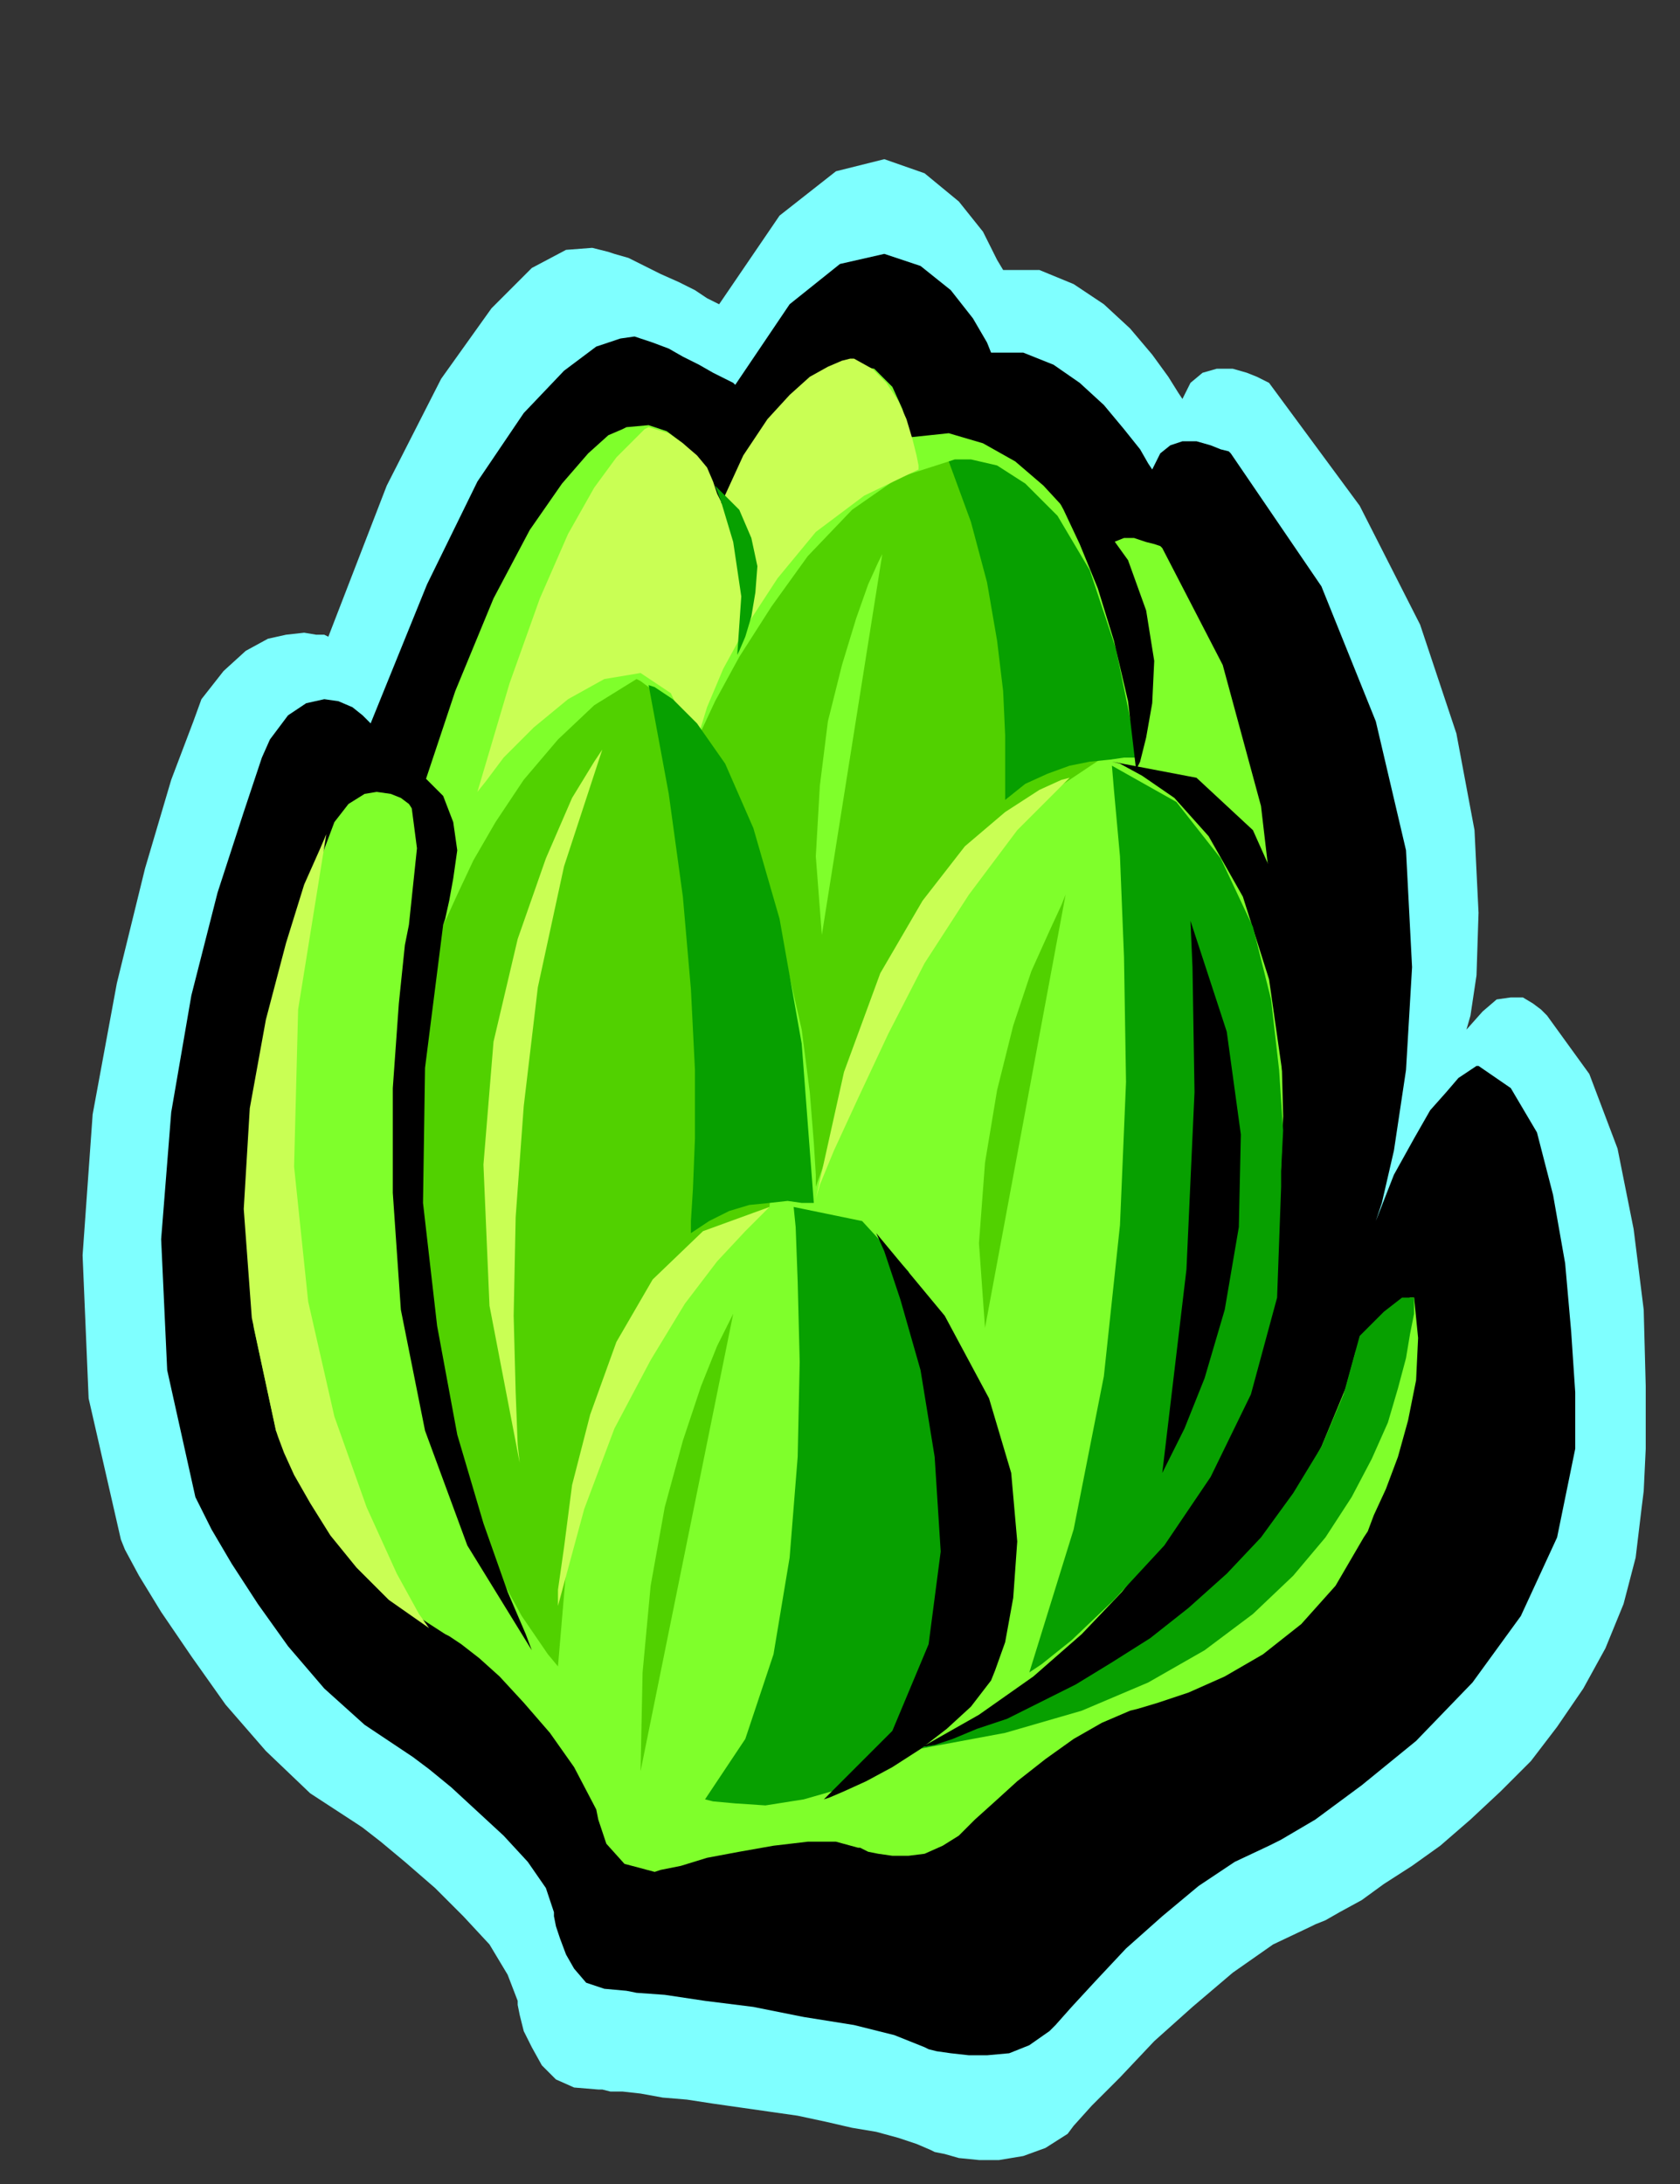 <?xml version="1.0" encoding="UTF-8" standalone="no"?>
<svg
   xmlns:dc="http://purl.org/dc/elements/1.1/"
   xmlns:cc="http://creativecommons.org/ns#"
   xmlns:rdf="http://www.w3.org/1999/02/22-rdf-syntax-ns#"
   xmlns:svg="http://www.w3.org/2000/svg"
   xmlns="http://www.w3.org/2000/svg"
   xmlns:sodipodi="http://sodipodi.sourceforge.net/DTD/sodipodi-0.dtd"
   xmlns:inkscape="http://www.inkscape.org/namespaces/inkscape"
   version="1.0"
   width="21.184mm"
   height="27.534mm"
   id="svg55"
   sodipodi:docname="CLP00205.WMF">
  <rect width="100%" height="100%" fill="#333333" stroke="none"/>
  <sodipodi:namedview
     pagecolor="#ffffff"
     bordercolor="#666666"
     borderopacity="1"
     objecttolerance="10"
     gridtolerance="10"
     guidetolerance="10"
     inkscape:pageopacity="0"
     inkscape:pageshadow="2"
     inkscape:window-width="640"
     inkscape:window-height="480"
     id="namedview57" />
  <defs
     id="defs3">
    <pattern
       id="WMFhbasepattern"
       patternUnits="userSpaceOnUse"
       width="6"
       height="6"
       x="0"
       y="0" />
  </defs>
  <path
     style="fill:#7fffff;fill-rule:evenodd;fill-opacity:1;stroke:none;"
     d="  M 47.808,12.864   L 47.52,12.384   L 46.848,11.04   L 45.696,9.6   L 44.064,8.256   L 42.144,7.584   L 39.84,8.16   L 37.152,10.272   L 34.272,14.496   L 34.08,14.4   L 33.696,14.208   L 33.12,13.824   L 32.352,13.44   L 31.488,13.056   L 30.72,12.672   L 29.952,12.288   L 29.28,12.096   L 28.992,12   L 28.224,11.808   L 26.976,11.904   L 25.344,12.768   L 23.424,14.688   L 21.024,18.048   L 18.432,23.136   L 15.648,30.336   L 15.456,30.24   L 15.072,30.24   L 14.496,30.144   L 13.632,30.24   L 12.768,30.432   L 11.712,31.008   L 10.656,31.968   L 9.6,33.312   L 9.216,34.368   L 8.16,37.152   L 6.912,41.376   L 5.568,46.848   L 4.416,53.088   L 3.936,59.808   L 4.224,66.624   L 5.76,73.344   L 5.952,73.824   L 6.624,75.072   L 7.68,76.8   L 9.12,78.912   L 10.752,81.216   L 12.672,83.424   L 14.784,85.44   L 16.992,86.88   L 17.28,87.072   L 18.144,87.744   L 19.296,88.704   L 20.736,89.952   L 22.08,91.296   L 23.328,92.64   L 24.192,94.08   L 24.672,95.328   L 24.672,95.52   L 24.768,96   L 24.96,96.768   L 25.344,97.536   L 25.824,98.4   L 26.496,99.072   L 27.36,99.456   L 28.512,99.552   L 28.704,99.552   L 29.088,99.648   L 29.664,99.648   L 30.528,99.744   L 31.584,99.936   L 32.736,100.032   L 33.984,100.224   L 35.328,100.416   L 36.672,100.608   L 38.016,100.8   L 39.36,101.088   L 40.608,101.376   L 41.76,101.568   L 42.816,101.856   L 43.68,102.144   L 44.352,102.432   L 44.544,102.528   L 45.024,102.624   L 45.696,102.816   L 46.656,102.912   L 47.616,102.912   L 48.768,102.72   L 49.824,102.336   L 50.88,101.664   L 51.168,101.28   L 52.032,100.32   L 53.376,98.976   L 55.008,97.248   L 56.832,95.616   L 58.752,93.984   L 60.672,92.64   L 62.496,91.776   L 62.688,91.68   L 63.168,91.488   L 63.84,91.104   L 64.896,90.528   L 65.952,89.76   L 67.296,88.896   L 68.64,87.936   L 70.08,86.688   L 71.52,85.344   L 72.96,83.904   L 74.208,82.272   L 75.456,80.448   L 76.512,78.528   L 77.376,76.416   L 77.952,74.208   L 78.24,71.808   L 78.336,71.04   L 78.432,69.024   L 78.432,66.048   L 78.336,62.4   L 77.856,58.56   L 77.088,54.72   L 75.744,51.168   L 73.728,48.384   L 73.632,48.288   L 73.44,48.096   L 73.056,47.808   L 72.576,47.52   L 72,47.52   L 71.328,47.616   L 70.656,48.192   L 69.888,49.056   L 70.08,48.384   L 70.368,46.464   L 70.464,43.488   L 70.272,39.552   L 69.408,34.944   L 67.68,29.76   L 64.8,24.096   L 60.48,18.24   L 60.288,18.144   L 59.904,17.952   L 59.424,17.76   L 58.752,17.568   L 57.984,17.568   L 57.312,17.76   L 56.736,18.24   L 56.352,19.008   L 56.16,18.72   L 55.68,17.952   L 54.912,16.896   L 53.856,15.648   L 52.608,14.496   L 51.168,13.536   L 49.536,12.864   L 47.808,12.864  z "
     id="path5" />
  <path
     style="fill:#000000;fill-rule:evenodd;fill-opacity:1;stroke:none;"
     d="  M 47.232,16.8   L 47.04,16.32   L 46.368,15.168   L 45.312,13.824   L 43.872,12.672   L 42.144,12.096   L 40.032,12.576   L 37.632,14.496   L 35.04,18.336   L 34.944,18.24   L 34.56,18.048   L 33.984,17.76   L 33.312,17.376   L 32.544,16.992   L 31.872,16.608   L 31.104,16.32   L 30.528,16.128   L 30.24,16.032   L 29.568,16.128   L 28.416,16.512   L 26.88,17.664   L 24.96,19.68   L 22.752,22.944   L 20.352,27.84   L 17.664,34.464   L 17.568,34.368   L 17.28,34.08   L 16.8,33.696   L 16.128,33.408   L 15.456,33.312   L 14.592,33.504   L 13.728,34.08   L 12.864,35.232   L 12.48,36.096   L 11.616,38.688   L 10.368,42.528   L 9.12,47.424   L 8.16,52.992   L 7.68,59.04   L 7.968,65.28   L 9.312,71.328   L 9.504,71.712   L 10.08,72.864   L 11.04,74.496   L 12.288,76.416   L 13.728,78.432   L 15.456,80.448   L 17.376,82.176   L 19.392,83.52   L 19.68,83.712   L 20.448,84.288   L 21.504,85.152   L 22.752,86.304   L 24,87.456   L 25.152,88.704   L 26.016,89.952   L 26.4,91.104   L 26.4,91.296   L 26.496,91.776   L 26.688,92.352   L 26.976,93.12   L 27.36,93.792   L 27.936,94.464   L 28.8,94.752   L 29.856,94.848   L 30.336,94.944   L 31.68,95.04   L 33.6,95.328   L 35.904,95.616   L 38.304,96.096   L 40.704,96.48   L 42.624,96.96   L 44.064,97.536   L 44.256,97.632   L 44.64,97.728   L 45.312,97.824   L 46.176,97.92   L 47.04,97.92   L 48.096,97.824   L 49.056,97.44   L 50.016,96.768   L 50.304,96.48   L 51.072,95.616   L 52.224,94.368   L 53.664,92.832   L 55.392,91.296   L 57.12,89.856   L 58.848,88.704   L 60.48,87.936   L 61.056,87.648   L 62.688,86.688   L 64.896,85.056   L 67.488,82.944   L 70.176,80.16   L 72.48,76.992   L 74.208,73.248   L 75.072,69.024   L 75.072,68.256   L 75.072,66.336   L 74.88,63.456   L 74.592,60.192   L 74.016,56.928   L 73.248,53.952   L 72,51.84   L 70.464,50.784   L 70.368,50.784   L 70.08,50.976   L 69.504,51.36   L 68.928,52.032   L 68.16,52.896   L 67.392,54.24   L 66.432,55.968   L 65.568,58.176   L 65.856,57.312   L 66.432,54.816   L 67.008,50.976   L 67.296,46.08   L 67.008,40.512   L 65.568,34.368   L 62.976,27.936   L 58.656,21.6   L 58.56,21.504   L 58.176,21.408   L 57.696,21.216   L 57.024,21.024   L 56.352,21.024   L 55.776,21.216   L 55.296,21.6   L 54.912,22.368   L 54.72,22.08   L 54.336,21.408   L 53.568,20.448   L 52.608,19.296   L 51.456,18.24   L 50.208,17.376   L 48.768,16.8   L 47.232,16.8  z "
     id="path7" />
  <path
     style="fill:#7fff2b;fill-rule:evenodd;fill-opacity:1;stroke:none;"
     d="  M 43.392,20.832   L 43.296,20.448   L 43.008,19.488   L 42.528,18.432   L 41.664,17.568   L 40.512,17.376   L 38.88,18.048   L 36.864,20.16   L 34.368,24   L 34.272,23.808   L 34.08,23.328   L 33.696,22.56   L 33.216,21.792   L 32.544,21.12   L 31.776,20.544   L 30.912,20.256   L 29.856,20.352   L 29.664,20.448   L 28.992,20.736   L 28.032,21.6   L 26.784,23.04   L 25.248,25.248   L 23.52,28.512   L 21.696,32.928   L 19.776,38.688   L 19.68,38.592   L 19.488,38.304   L 19.104,38.016   L 18.624,37.824   L 17.952,37.728   L 17.376,37.824   L 16.608,38.304   L 15.936,39.168   L 15.648,39.936   L 14.88,41.952   L 13.92,45.024   L 12.96,48.96   L 12.192,53.472   L 11.808,58.368   L 12.096,63.264   L 13.152,68.16   L 13.344,68.448   L 13.824,69.408   L 14.496,70.656   L 15.456,72.192   L 16.704,73.824   L 18.048,75.456   L 19.584,76.8   L 21.216,77.856   L 21.408,77.952   L 21.984,78.336   L 22.848,79.008   L 23.808,79.872   L 24.96,81.12   L 26.208,82.56   L 27.36,84.192   L 28.416,86.208   L 28.512,86.688   L 28.896,87.84   L 29.76,88.8   L 31.2,89.184   L 31.488,89.088   L 32.448,88.896   L 33.696,88.512   L 35.232,88.224   L 36.864,87.936   L 38.496,87.744   L 39.84,87.744   L 40.896,88.032   L 40.992,88.032   L 41.376,88.224   L 41.856,88.32   L 42.528,88.416   L 43.296,88.416   L 44.064,88.32   L 44.928,87.936   L 45.696,87.456   L 45.888,87.264   L 46.464,86.688   L 47.424,85.824   L 48.48,84.864   L 49.824,83.808   L 51.168,82.848   L 52.512,82.08   L 53.856,81.504   L 54.24,81.408   L 55.2,81.12   L 56.64,80.64   L 58.368,79.872   L 60.192,78.816   L 62.016,77.376   L 63.648,75.552   L 64.992,73.248   L 65.184,72.96   L 65.472,72.192   L 66.048,70.944   L 66.624,69.408   L 67.104,67.68   L 67.488,65.76   L 67.584,63.744   L 67.392,61.824   L 67.392,61.824   L 67.2,61.824   L 66.816,62.016   L 66.24,62.592   L 65.28,63.552   L 63.936,65.184   L 62.112,67.584   L 59.808,70.848   L 60,69.408   L 60.48,65.664   L 60.864,60   L 61.152,53.184   L 60.96,45.792   L 60.096,38.4   L 58.272,31.68   L 55.392,26.112   L 55.296,26.016   L 55.008,25.92   L 54.624,25.824   L 54.048,25.632   L 53.568,25.632   L 53.088,25.824   L 52.704,26.112   L 52.416,26.688   L 52.224,26.4   L 51.648,25.536   L 50.88,24.384   L 49.728,23.136   L 48.384,21.984   L 46.848,21.12   L 45.216,20.64   L 43.392,20.832  z "
     id="path9" />
  <path
     style="fill:#51d100;fill-rule:evenodd;fill-opacity:1;stroke:none;"
     d="  M 26.592,79.392   L 26.112,78.816   L 24.864,76.992   L 23.232,74.016   L 21.504,69.984   L 20.064,64.992   L 19.296,58.944   L 19.584,51.936   L 21.12,44.064   L 21.312,43.68   L 21.792,42.624   L 22.56,40.992   L 23.616,39.168   L 24.96,37.152   L 26.592,35.232   L 28.32,33.6   L 30.336,32.352   L 30.528,32.448   L 30.912,32.736   L 31.584,33.312   L 32.352,34.272   L 33.12,35.616   L 33.984,37.344   L 34.656,39.648   L 35.232,42.432   L 35.616,43.872   L 36.384,47.52   L 36.96,52.416   L 36.672,57.504   L 36.192,57.792   L 35.136,58.656   L 33.504,60.096   L 31.68,62.304   L 29.76,65.28   L 28.128,69.12   L 27.072,73.728   L 26.592,79.392  z "
     id="path11" />
  <path
     style="fill:#51d100;fill-rule:evenodd;fill-opacity:1;stroke:none;"
     d="  M 33.12,35.424   L 33.408,34.848   L 34.08,33.408   L 35.232,31.296   L 36.768,28.896   L 38.496,26.496   L 40.608,24.288   L 42.816,22.752   L 45.216,21.984   L 45.408,22.08   L 46.08,22.464   L 46.944,23.136   L 48.192,24.288   L 49.536,26.016   L 50.976,28.32   L 52.512,31.488   L 54.048,35.424   L 53.664,35.616   L 52.416,36.192   L 50.688,37.344   L 48.576,39.168   L 46.08,41.856   L 43.584,45.504   L 41.088,50.4   L 38.88,56.544   L 38.88,55.968   L 38.784,54.432   L 38.592,52.032   L 38.208,49.056   L 37.44,45.696   L 36.48,42.24   L 35.04,38.688   L 33.12,35.424  z "
     id="path13" />
  <path
     style="fill:#000000;fill-rule:evenodd;fill-opacity:1;stroke:none;"
     d="  M 61.44,57.216   L 61.44,57.408   L 61.344,57.984   L 61.248,58.944   L 60.96,60.192   L 60.672,61.632   L 60.192,63.36   L 59.616,65.184   L 58.848,67.2   L 57.792,69.312   L 56.64,71.52   L 55.2,73.632   L 53.472,75.84   L 51.552,77.856   L 49.248,79.872   L 46.656,81.696   L 43.776,83.328   L 43.968,83.232   L 44.64,83.136   L 45.696,82.848   L 47.04,82.368   L 48.576,81.792   L 50.304,81.024   L 52.224,79.968   L 54.144,78.816   L 56.16,77.376   L 58.08,75.648   L 59.904,73.728   L 61.536,71.52   L 62.976,68.928   L 64.128,66.144   L 64.992,62.976   L 65.376,59.424   L 61.44,57.216  z "
     id="path15" />
  <path
     style="fill:#000000;fill-rule:evenodd;fill-opacity:1;stroke:none;"
     d="  M 18.816,37.056   L 19.104,37.248   L 19.584,38.208   L 19.872,40.416   L 19.488,44.064   L 19.296,45.024   L 19.008,47.808   L 18.72,51.84   L 18.72,56.832   L 19.104,62.4   L 20.256,68.16   L 22.272,73.632   L 25.344,78.624   L 25.056,77.856   L 24.192,75.84   L 23.04,72.576   L 21.792,68.352   L 20.832,63.168   L 20.16,57.312   L 20.256,50.88   L 21.12,44.064   L 21.216,43.776   L 21.408,42.912   L 21.6,41.856   L 21.792,40.512   L 21.6,39.168   L 21.12,37.92   L 20.16,36.96   L 18.624,36.48   L 18.816,37.056  z "
     id="path17" />
  <path
     style="fill:#000000;fill-rule:evenodd;fill-opacity:1;stroke:none;"
     d="  M 52.992,36.288   L 53.376,36.384   L 54.432,36.96   L 55.968,38.016   L 57.6,39.84   L 59.232,42.72   L 60.48,46.656   L 61.248,52.032   L 61.248,58.944   L 61.44,57.984   L 61.824,55.296   L 62.016,51.648   L 62.016,47.424   L 61.344,43.2   L 59.712,39.552   L 57.024,37.056   L 52.992,36.288  z "
     id="path19" />
  <path
     style="fill:#c9ff54;fill-rule:evenodd;fill-opacity:1;stroke:none;"
     d="  M 50.976,37.056   L 50.592,37.152   L 49.536,37.632   L 47.904,38.688   L 45.984,40.32   L 43.968,42.912   L 41.952,46.368   L 40.224,51.072   L 38.88,57.12   L 39.072,56.448   L 39.744,54.816   L 40.896,52.32   L 42.336,49.248   L 44.064,45.888   L 46.176,42.624   L 48.48,39.552   L 50.976,37.056  z "
     id="path21" />
  <path
     style="fill:#c9ff54;fill-rule:evenodd;fill-opacity:1;stroke:none;"
     d="  M 26.592,76.512   L 26.592,75.744   L 26.88,73.728   L 27.264,70.752   L 28.128,67.392   L 29.376,63.936   L 31.104,60.96   L 33.504,58.656   L 36.672,57.504   L 36.384,57.792   L 35.52,58.656   L 34.176,60.096   L 32.64,62.112   L 31.008,64.8   L 29.28,68.064   L 27.84,71.904   L 26.592,76.512  z "
     id="path23" />
  <path
     style="fill:#c9ff54;fill-rule:evenodd;fill-opacity:1;stroke:none;"
     d="  M 34.368,24   L 34.368,23.904   L 34.176,23.52   L 33.984,22.944   L 33.696,22.272   L 33.216,21.696   L 32.544,21.12   L 31.872,20.64   L 30.912,20.352   L 30.72,20.448   L 30.24,20.928   L 29.376,21.792   L 28.32,23.232   L 27.072,25.44   L 25.728,28.512   L 24.288,32.544   L 22.752,37.728   L 23.136,37.248   L 24,36.096   L 25.44,34.656   L 27.072,33.312   L 28.8,32.352   L 30.528,32.064   L 31.968,33.024   L 33.12,35.424   L 33.312,34.944   L 33.696,33.696   L 34.464,31.872   L 35.616,29.76   L 37.056,27.552   L 38.88,25.344   L 41.184,23.616   L 43.776,22.368   L 43.776,22.176   L 43.68,21.696   L 43.488,20.928   L 43.2,19.968   L 42.816,19.104   L 42.24,18.24   L 41.568,17.568   L 40.704,17.088   L 40.512,17.088   L 40.128,17.184   L 39.456,17.472   L 38.592,17.952   L 37.632,18.816   L 36.576,19.968   L 35.424,21.696   L 34.368,24  z "
     id="path25" />
  <path
     style="fill:#07a000;fill-rule:evenodd;fill-opacity:1;stroke:none;"
     d="  M 49.056,79.68   L 49.632,79.296   L 51.072,78.144   L 53.088,76.224   L 55.488,73.632   L 57.696,70.368   L 59.616,66.432   L 60.864,61.824   L 61.056,56.544   L 61.056,55.776   L 61.152,53.856   L 60.96,50.976   L 60.576,47.616   L 59.712,44.16   L 58.176,40.896   L 56.064,38.208   L 52.992,36.48   L 53.088,37.632   L 53.376,40.8   L 53.568,45.6   L 53.664,51.552   L 53.376,58.368   L 52.608,65.568   L 51.168,72.864   L 49.056,79.68  z "
     id="path27" />
  <path
     style="fill:#07a000;fill-rule:evenodd;fill-opacity:1;stroke:none;"
     d="  M 43.776,83.328   L 43.968,83.232   L 44.544,83.136   L 45.408,82.848   L 46.56,82.368   L 48,81.888   L 49.536,81.12   L 51.264,80.256   L 52.992,79.2   L 54.816,78.048   L 56.64,76.608   L 58.464,74.976   L 60.096,73.248   L 61.632,71.136   L 62.976,68.928   L 64.032,66.432   L 64.8,63.648   L 65.184,63.264   L 65.952,62.496   L 66.816,61.824   L 67.392,61.824   L 67.392,62.016   L 67.392,62.592   L 67.2,63.552   L 67.008,64.704   L 66.624,66.144   L 66.144,67.776   L 65.376,69.504   L 64.416,71.328   L 63.168,73.248   L 61.632,75.072   L 59.712,76.896   L 57.408,78.624   L 54.72,80.16   L 51.552,81.504   L 47.904,82.56   L 43.776,83.328  z "
     id="path29" />
  <path
     style="fill:#c9ff54;fill-rule:evenodd;fill-opacity:1;stroke:none;"
     d="  M 15.552,39.744   L 15.264,40.416   L 14.496,42.144   L 13.632,44.928   L 12.672,48.576   L 11.904,52.8   L 11.616,57.6   L 12,62.784   L 13.152,68.16   L 13.248,68.448   L 13.536,69.216   L 14.016,70.272   L 14.784,71.616   L 15.744,73.152   L 16.992,74.688   L 18.528,76.224   L 20.448,77.568   L 19.968,76.896   L 18.912,74.976   L 17.472,71.808   L 15.936,67.488   L 14.688,62.016   L 14.016,55.584   L 14.208,48.096   L 15.552,39.744  z "
     id="path31" />
  <path
     style="fill:#07a000;fill-rule:evenodd;fill-opacity:1;stroke:none;"
     d="  M 45.216,21.984   L 45.504,21.888   L 46.272,21.888   L 47.52,22.176   L 48.864,23.04   L 50.4,24.576   L 51.936,27.168   L 53.184,30.912   L 54.24,36.096   L 54.048,36.096   L 53.568,36.096   L 52.896,36.192   L 51.936,36.288   L 50.976,36.48   L 49.92,36.864   L 48.864,37.344   L 47.904,38.112   L 47.904,37.728   L 47.904,36.672   L 47.904,35.04   L 47.808,32.928   L 47.52,30.528   L 47.04,27.744   L 46.272,24.864   L 45.216,21.984  z "
     id="path33" />
  <path
     style="fill:#07a000;fill-rule:evenodd;fill-opacity:1;stroke:none;"
     d="  M 30.912,32.64   L 31.2,32.736   L 32.064,33.312   L 33.216,34.464   L 34.56,36.384   L 35.904,39.456   L 37.152,43.776   L 38.208,49.728   L 38.784,57.312   L 38.592,57.312   L 38.208,57.312   L 37.536,57.216   L 36.672,57.312   L 35.712,57.408   L 34.752,57.696   L 33.792,58.176   L 32.928,58.752   L 32.928,58.176   L 33.024,56.64   L 33.12,54.24   L 33.12,50.976   L 32.928,47.136   L 32.544,42.72   L 31.872,37.824   L 30.912,32.64  z "
     id="path35" />
  <path
     style="fill:#07a000;fill-rule:evenodd;fill-opacity:1;stroke:none;"
     d="  M 37.824,57.504   L 37.92,58.464   L 38.016,61.056   L 38.112,64.896   L 38.016,69.408   L 37.632,74.208   L 36.864,78.816   L 35.52,82.848   L 33.6,85.728   L 33.984,85.824   L 35.04,85.92   L 36.48,86.016   L 38.304,85.728   L 40.32,85.152   L 42.144,84   L 43.872,82.08   L 45.216,79.392   L 45.312,78.432   L 45.504,75.84   L 45.6,72.288   L 45.408,68.16   L 44.64,64.128   L 43.296,60.576   L 41.088,58.176   L 37.824,57.504  z "
     id="path37" />
  <path
     style="fill:#000000;fill-rule:evenodd;fill-opacity:1;stroke:none;"
     d="  M 41.76,58.752   L 42.144,59.616   L 42.912,61.92   L 43.872,65.28   L 44.544,69.408   L 44.832,73.92   L 44.256,78.336   L 42.528,82.464   L 39.264,85.728   L 39.552,85.632   L 40.224,85.344   L 41.28,84.864   L 42.528,84.192   L 43.872,83.328   L 45.12,82.368   L 46.272,81.312   L 47.232,80.064   L 47.424,79.584   L 47.904,78.24   L 48.288,76.128   L 48.48,73.44   L 48.192,70.176   L 47.136,66.624   L 45.024,62.688   L 41.76,58.752  z "
     id="path39" />
  <path
     style="fill:#000000;fill-rule:evenodd;fill-opacity:1;stroke:none;"
     d="  M 49.344,21.984   L 49.536,22.272   L 50.016,23.04   L 50.688,24.288   L 51.456,25.92   L 52.32,28.032   L 53.088,30.528   L 53.76,33.408   L 54.144,36.672   L 54.336,36.288   L 54.624,35.136   L 54.912,33.504   L 55.008,31.488   L 54.624,29.088   L 53.76,26.688   L 52.032,24.288   L 49.344,21.984  z "
     id="path41" />
  <path
     style="fill:#07a000;fill-rule:evenodd;fill-opacity:1;stroke:none;"
     d="  M 34.08,23.136   L 34.368,23.904   L 34.944,25.824   L 35.328,28.416   L 35.136,31.2   L 35.232,31.008   L 35.52,30.336   L 35.808,29.376   L 36,28.224   L 36.096,26.976   L 35.808,25.632   L 35.232,24.288   L 34.08,23.136  z "
     id="path43" />
  <path
     style="fill:#c9ff54;fill-rule:evenodd;fill-opacity:1;stroke:none;"
     d="  M 28.704,35.712   L 28.32,36.288   L 27.264,38.016   L 26.016,40.896   L 24.672,44.736   L 23.52,49.632   L 23.04,55.488   L 23.328,62.208   L 24.768,69.696   L 24.672,68.832   L 24.576,66.336   L 24.48,62.688   L 24.576,57.984   L 24.96,52.704   L 25.632,47.04   L 26.88,41.28   L 28.704,35.712  z "
     id="path45" />
  <path
     style="fill:#7fff2b;fill-rule:evenodd;fill-opacity:1;stroke:none;"
     d="  M 42.048,26.4   L 41.856,26.784   L 41.376,27.84   L 40.8,29.472   L 40.128,31.68   L 39.456,34.368   L 39.072,37.44   L 38.88,40.8   L 39.168,44.544   L 42.048,26.4  z "
     id="path47" />
  <path
     style="fill:#51d100;fill-rule:evenodd;fill-opacity:1;stroke:none;"
     d="  M 50.784,42.624   L 50.592,43.104   L 50.016,44.352   L 49.152,46.272   L 48.288,48.864   L 47.52,51.936   L 46.944,55.392   L 46.656,59.232   L 46.944,63.264   L 50.784,42.624  z "
     id="path49" />
  <path
     style="fill:#51d100;fill-rule:evenodd;fill-opacity:1;stroke:none;"
     d="  M 34.944,62.592   L 34.752,62.976   L 34.176,64.128   L 33.408,66.048   L 32.544,68.64   L 31.68,71.808   L 31.008,75.552   L 30.624,79.68   L 30.528,84.384   L 34.944,62.592  z "
     id="path51" />
  <path
     style="fill:#000000;fill-rule:evenodd;fill-opacity:1;stroke:none;"
     d="  M 56.736,43.872   L 56.832,46.08   L 56.928,52.032   L 56.544,60.48   L 55.392,70.176   L 55.68,69.6   L 56.448,68.064   L 57.408,65.664   L 58.368,62.4   L 59.04,58.464   L 59.136,54.048   L 58.464,49.152   L 56.736,43.872  z "
     id="path53" />
</svg>
